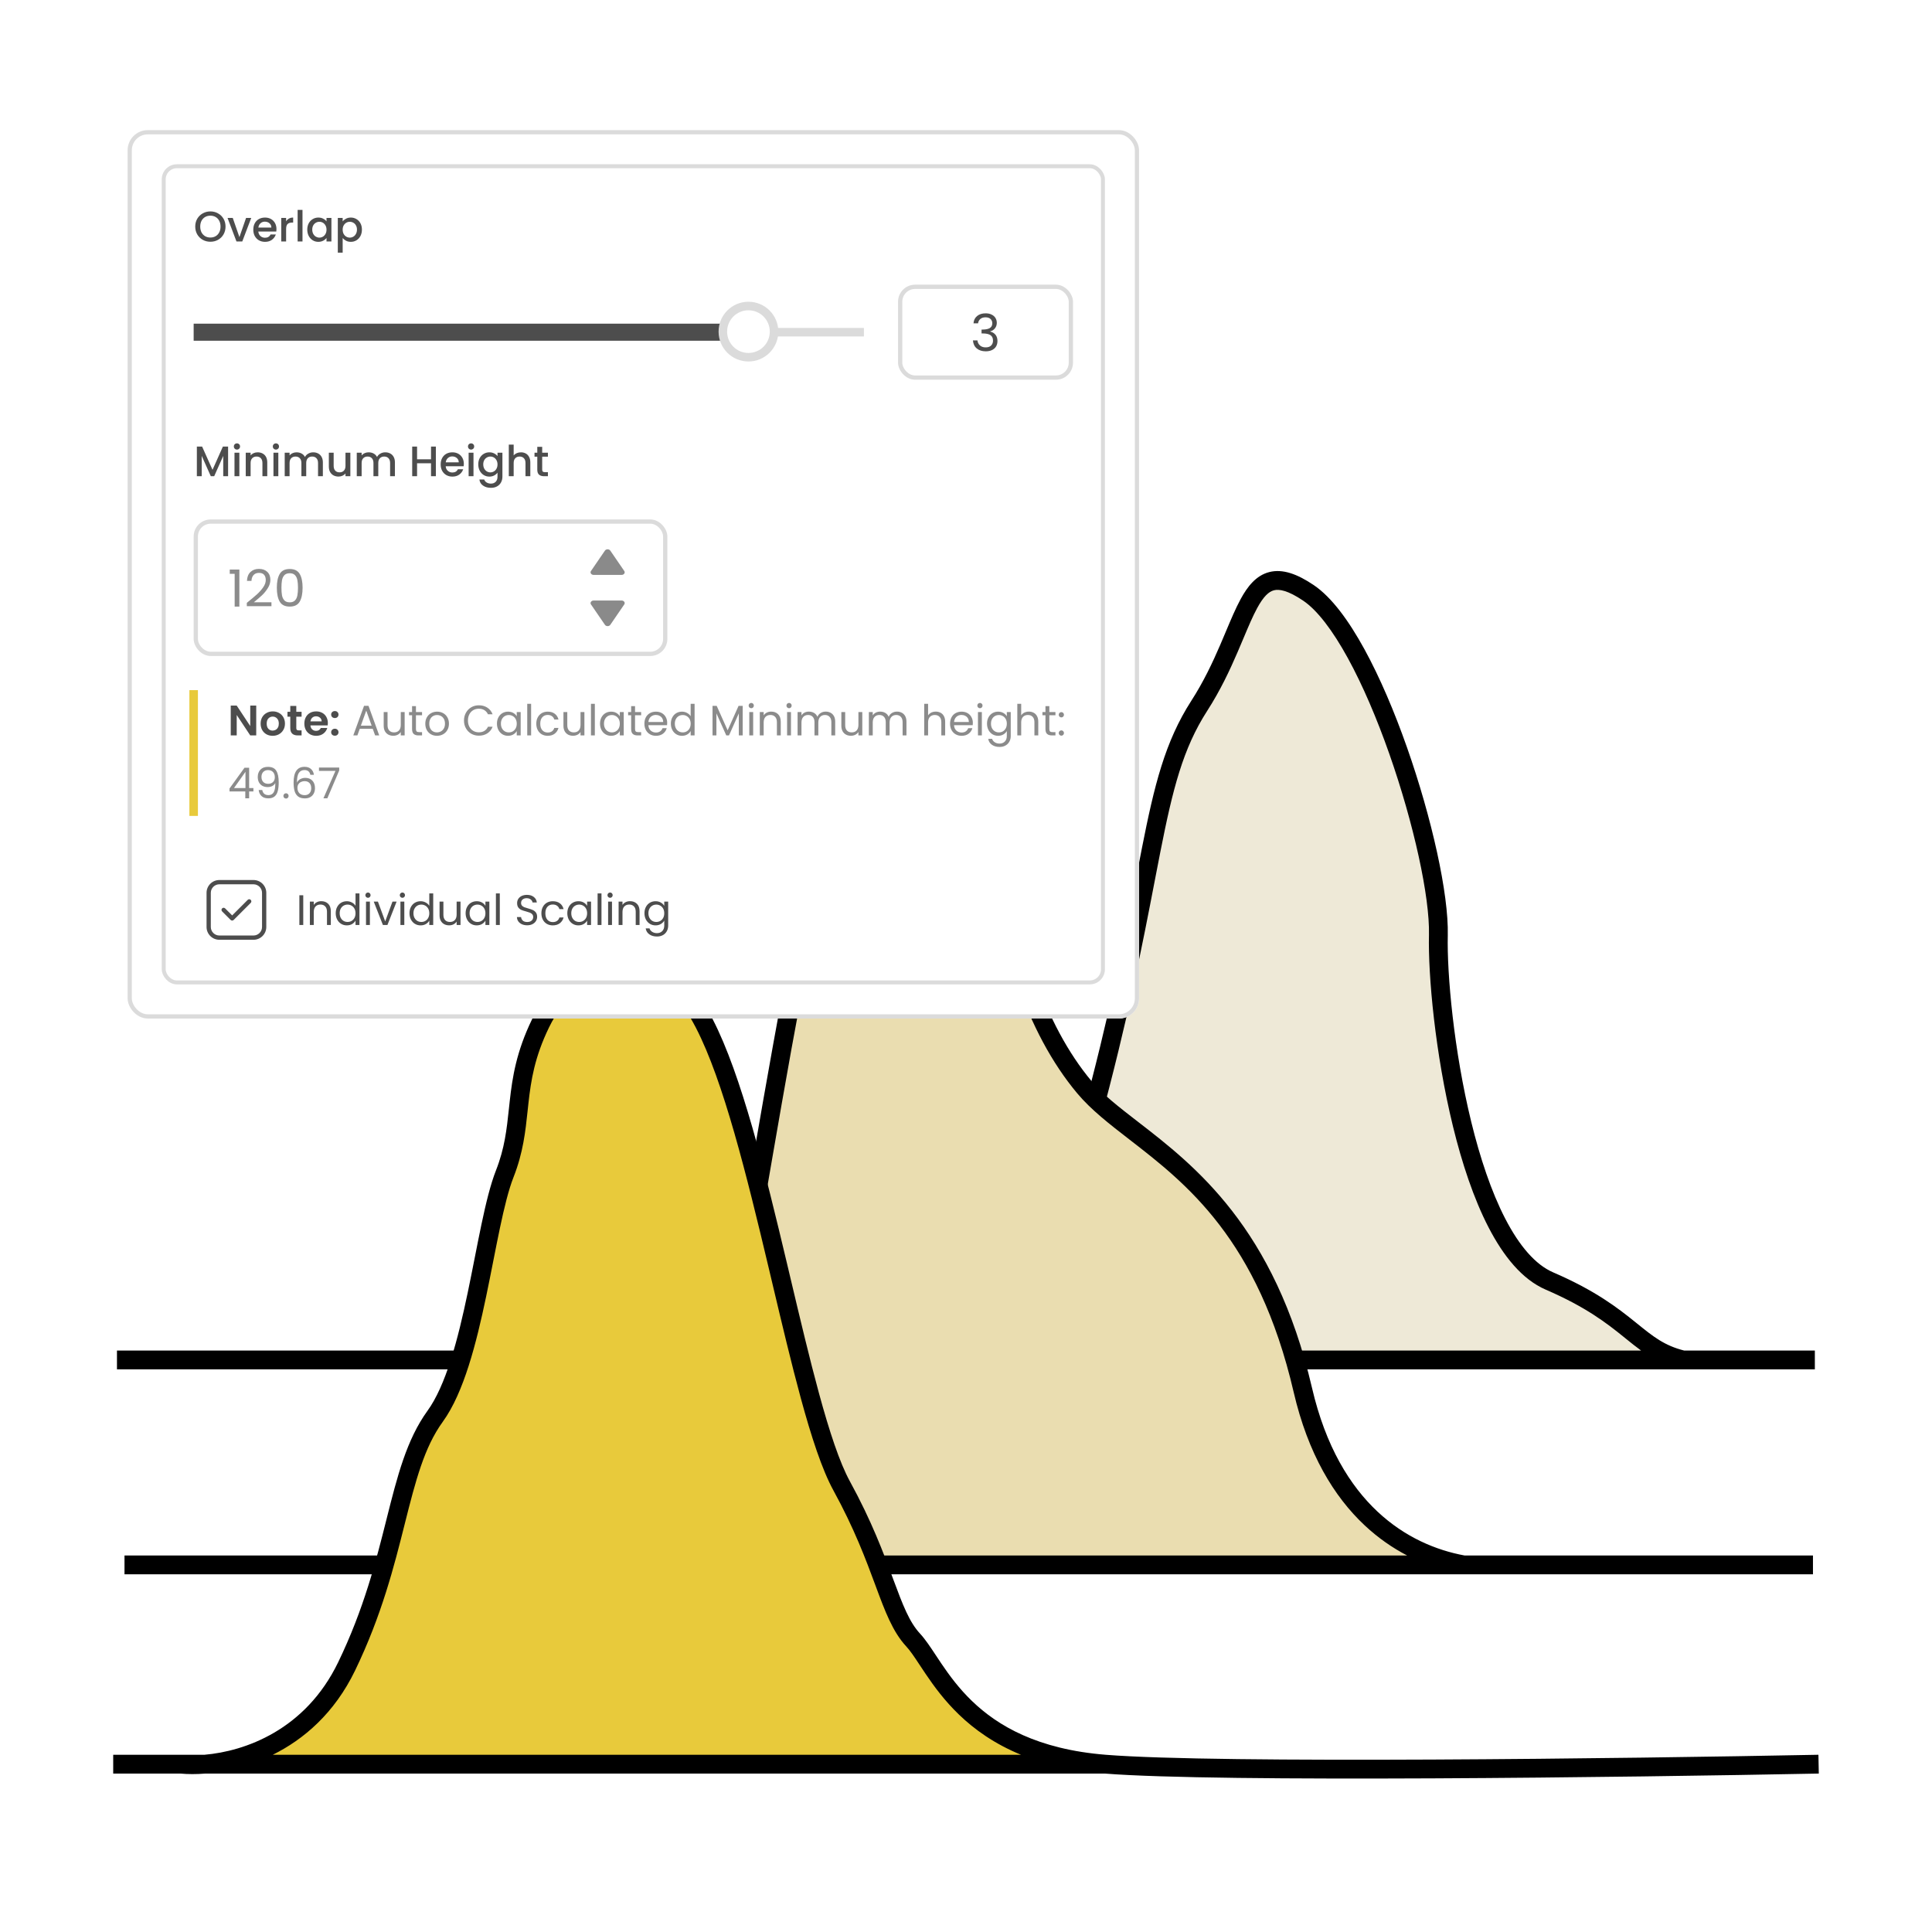 <svg width="768" height="768" viewBox="0 0 768 768" fill="none" xmlns="http://www.w3.org/2000/svg">
<path d="M433.348 446.439C413.728 518.838 367.394 538.908 340.994 540.605H669.051C650.345 536.121 648.848 523.416 615.925 509.216C583.001 495.017 571.029 403.093 571.777 371.705C572.525 340.317 545.588 252.878 520.147 235.689C494.706 218.5 496.951 249.141 476.748 280.529C456.545 311.918 460.286 347.043 433.348 446.439Z" fill="#EEE9D7"/>
<path fill-rule="evenodd" clip-rule="evenodd" d="M491.91 259.343C488.851 266.433 485.109 274.45 479.895 282.551C470.219 297.583 466.203 313.565 461.244 338.704C460.513 342.413 459.762 346.313 458.969 350.426C454.406 374.126 448.472 404.936 436.96 447.416C422.817 499.602 394.899 525.511 369.844 536.869H652.375C650.341 535.403 648.388 533.823 646.355 532.178C646.061 531.94 645.765 531.701 645.468 531.461C638.78 526.062 630.472 519.561 614.441 512.647C605.011 508.58 597.578 499.226 591.707 487.869C585.779 476.401 581.134 462.285 577.589 447.794C570.505 418.831 567.654 387.674 568.037 371.617C568.394 356.621 562.037 327.439 552.253 299.611C547.387 285.771 541.736 272.449 535.771 261.575C529.734 250.568 523.632 242.556 518.051 238.784C511.914 234.638 508.468 234.119 506.406 234.649C504.338 235.18 502.26 237.111 499.769 241.68C497.978 244.964 496.288 248.984 494.299 253.715C493.552 255.491 492.763 257.368 491.91 259.343ZM669.503 536.869C661.611 534.891 657.222 531.346 650.821 526.174C650.607 526 650.39 525.825 650.171 525.648C643.203 520.023 634.3 513.072 617.408 505.786C610.377 502.754 603.966 495.293 598.356 484.44C592.803 473.698 588.329 460.209 584.858 446.02C577.913 417.625 575.152 387.126 575.517 371.795C575.908 355.402 569.17 325.171 559.313 297.135C554.358 283.043 548.552 269.32 542.333 257.984C536.188 246.781 529.382 237.417 522.243 232.594C515.66 228.146 509.845 226.049 504.542 227.411C499.244 228.772 495.85 233.24 493.197 238.106C491.211 241.749 489.301 246.292 487.252 251.166C486.534 252.874 485.8 254.622 485.039 256.386C482.042 263.331 478.488 270.915 473.601 278.509C463.073 294.866 458.858 312.14 453.903 337.26C453.166 340.993 452.412 344.91 451.618 349.034C447.055 372.723 441.173 403.267 429.737 445.464C410.558 516.232 365.672 535.223 340.872 536.869H46.496V544.342H333.697C335.975 544.5 338.461 544.508 341.113 544.342H721.43V536.869H669.503Z" fill="black"/>
<path d="M276.961 589.181C265.588 615.488 209.867 622.065 183.429 622.065H581.847C557.831 617.757 529.015 600.375 517.902 552.562C498.447 468.859 450.558 455.407 431.104 432.239C411.649 409.072 398.928 371.705 399.677 337.327C400.425 302.949 355.529 253.624 334.578 311.917C313.626 370.21 291.178 556.298 276.961 589.181Z" fill="#EADDB0"/>
<path fill-rule="evenodd" clip-rule="evenodd" d="M355.158 289.9C349.405 292.345 343.183 299.036 338.099 313.18C327.763 341.939 316.97 402.619 306.931 460.714C306.324 464.229 305.719 467.732 305.118 471.217C300.77 496.428 296.59 520.661 292.689 540.891C288.283 563.744 284.147 581.989 280.396 590.664C277.131 598.216 270.809 604.079 263.185 608.626C256.3 612.733 248.132 615.9 239.615 618.329H559.355C553.569 615.32 547.857 611.394 542.477 606.354C530.269 594.92 519.958 577.931 514.258 553.407C500.117 492.568 471.469 470.395 449.02 453.02C440.98 446.797 433.736 441.189 428.237 434.641C408.145 410.714 395.17 372.441 395.936 337.246C396.106 329.423 393.664 320.514 389.444 312.375C385.224 304.233 379.401 297.201 373.16 292.961C366.941 288.735 360.748 287.524 355.158 289.9ZM582.184 618.329C570.869 616.245 558.486 611.104 547.595 600.903C536.613 590.616 526.96 575.007 521.547 551.717C506.724 487.947 474.865 463.32 452.301 445.878C444.869 440.133 438.445 435.167 433.97 429.839C415.153 407.431 402.687 370.969 403.417 337.409C403.621 328.043 400.732 317.895 396.089 308.939C391.448 299.985 384.877 291.883 377.369 286.782C369.838 281.665 360.926 279.327 352.229 283.023C343.694 286.65 336.448 295.654 331.056 310.655C320.441 340.189 309.535 401.7 299.557 459.443C298.95 462.96 298.345 466.464 297.744 469.948C293.394 495.172 289.227 519.326 285.342 539.478C280.886 562.587 276.885 579.934 273.527 587.701C271.105 593.302 266.197 598.125 259.349 602.21C252.516 606.285 244.019 609.462 234.887 611.876C216.62 616.706 196.416 618.329 183.429 618.329H49.49V625.802H720.681V618.329H582.184Z" fill="black"/>
<path d="M137.785 662.421C123.985 690.971 98.418 699.865 81.462 701.283H439.335C383.215 696.799 372.739 662.421 363.012 651.958C353.284 641.496 351.788 622.065 334.578 590.676C317.368 559.288 302.402 450.176 279.955 406.83C257.507 363.484 226.828 382.167 214.856 406.83C202.883 431.492 208.87 445.692 200.639 466.617C192.408 487.543 188.666 541.352 172.953 563.024C157.239 584.697 158.736 619.075 137.785 662.421Z" fill="#E8CA3B"/>
<path fill-rule="evenodd" clip-rule="evenodd" d="M244.194 384.994C233.828 387.016 223.936 396.689 218.222 408.46C212.503 420.241 211.071 429.475 210.063 438.537C209.951 439.541 209.844 440.547 209.737 441.559C208.875 449.706 207.978 458.178 204.121 467.983C202.19 472.892 200.466 479.901 198.711 488.23C197.842 492.359 196.977 496.75 196.08 501.304L196.076 501.324C195.179 505.876 194.251 510.586 193.264 515.305C191.292 524.732 189.063 534.292 186.315 542.896C183.581 551.456 180.256 559.323 175.983 565.216C168.632 575.355 165.219 588.591 160.961 605.506L160.875 605.851C156.685 622.497 151.74 642.144 141.154 664.046C132.927 681.066 120.716 691.459 108.434 697.546H405.864C395.322 693.217 387.379 687.531 381.177 681.551C375.482 676.058 371.339 670.397 368.05 665.542C367.136 664.193 366.311 662.944 365.551 661.794C363.459 658.63 361.862 656.214 360.27 654.501C354.84 648.661 351.803 640.47 348.189 630.724L347.966 630.122C344.254 620.111 339.665 607.734 331.296 592.471C326.757 584.191 322.499 571.09 318.329 555.785C314.596 542.083 310.856 526.308 307.018 510.119C306.544 508.118 306.068 506.11 305.59 504.1C296.847 467.292 287.594 429.715 276.631 408.546C271.212 398.082 265.477 391.721 259.986 388.226C254.574 384.782 249.237 384.01 244.194 384.994ZM439.186 705.02C484.528 708.609 647.369 706.51 723 705.019L722.852 697.547C646.919 699.044 484.292 701.127 439.633 697.558C412.412 695.383 396.583 686.019 386.375 676.174C381.22 671.204 377.413 666.029 374.248 661.355C373.527 660.29 372.82 659.219 372.124 658.166C369.904 654.802 367.804 651.621 365.753 649.416C361.504 644.845 358.935 638.183 355.109 627.867L354.963 627.473C351.237 617.424 346.492 604.627 337.859 588.881C333.794 581.467 329.727 569.158 325.549 553.823C321.851 540.249 318.142 524.604 314.298 508.391C313.824 506.393 313.349 504.387 312.871 502.374C304.217 465.942 294.763 427.29 283.278 405.113C277.473 393.904 270.956 386.346 264.007 381.924C256.979 377.451 249.689 376.307 242.76 377.659C229.181 380.308 217.747 392.308 211.489 405.199C205.236 418.081 203.675 428.277 202.626 437.712C202.511 438.745 202.402 439.764 202.295 440.773C201.423 448.949 200.624 456.435 197.156 465.251C194.972 470.805 193.142 478.37 191.389 486.692C190.509 490.868 189.636 495.299 188.743 499.833L188.734 499.881C187.836 504.44 186.916 509.107 185.94 513.776C183.983 523.126 181.816 532.39 179.186 540.625C176.542 548.903 173.507 555.889 169.923 560.833C161.601 572.31 157.901 587.01 153.766 603.44L153.657 603.874C149.459 620.553 144.669 639.584 134.415 660.797C121.405 687.714 97.389 696.161 81.304 697.546H45V705.02H71.755C74.572 705.288 77.921 705.32 81.616 705.02H439.186Z" fill="black"/>
<g filter="url(#filter0_d_3437_10129)">
<rect x="44" y="45" width="402.061" height="353.151" rx="8" fill="white"/>
<rect x="58.355" y="59.355" width="373.35" height="324.441" rx="5.217" fill="white"/>
<path d="M76.903 89.371C75.806 89.371 74.794 89.117 73.866 88.608C72.95 88.088 72.221 87.37 71.678 86.454C71.146 85.526 70.881 84.486 70.881 83.332C70.881 82.178 71.146 81.144 71.678 80.228C72.221 79.311 72.95 78.599 73.866 78.09C74.794 77.57 75.806 77.31 76.903 77.31C78.011 77.31 79.024 77.57 79.94 78.09C80.867 78.599 81.597 79.311 82.128 80.228C82.66 81.144 82.925 82.178 82.925 83.332C82.925 84.486 82.66 85.526 82.128 86.454C81.597 87.37 80.867 88.088 79.94 88.608C79.024 89.117 78.011 89.371 76.903 89.371ZM76.903 87.692C77.683 87.692 78.379 87.517 78.99 87.166C79.6 86.804 80.075 86.295 80.415 85.639C80.765 84.972 80.941 84.203 80.941 83.332C80.941 82.461 80.765 81.698 80.415 81.042C80.075 80.386 79.6 79.883 78.99 79.532C78.379 79.181 77.683 79.006 76.903 79.006C76.123 79.006 75.427 79.181 74.816 79.532C74.206 79.883 73.725 80.386 73.374 81.042C73.035 81.698 72.865 82.461 72.865 83.332C72.865 84.203 73.035 84.972 73.374 85.639C73.725 86.295 74.206 86.804 74.816 87.166C75.427 87.517 76.123 87.692 76.903 87.692ZM88.442 87.522L91.088 79.905H93.141L89.579 89.253H87.272L83.726 79.905H85.796L88.442 87.522ZM103.17 84.35C103.17 84.701 103.148 85.017 103.102 85.3H95.96C96.017 86.046 96.294 86.646 96.791 87.098C97.289 87.551 97.9 87.777 98.624 87.777C99.664 87.777 100.399 87.341 100.829 86.471H102.916C102.633 87.33 102.118 88.037 101.372 88.591C100.637 89.134 99.721 89.406 98.624 89.406C97.73 89.406 96.927 89.207 96.215 88.812C95.513 88.404 94.959 87.839 94.552 87.115C94.156 86.38 93.958 85.532 93.958 84.571C93.958 83.609 94.151 82.767 94.535 82.043C94.931 81.308 95.48 80.742 96.181 80.346C96.893 79.951 97.708 79.753 98.624 79.753C99.506 79.753 100.292 79.945 100.982 80.329C101.672 80.714 102.209 81.257 102.593 81.958C102.978 82.648 103.17 83.445 103.17 84.35ZM101.151 83.739C101.14 83.027 100.886 82.456 100.388 82.026C99.89 81.596 99.274 81.381 98.539 81.381C97.872 81.381 97.3 81.596 96.825 82.026C96.35 82.444 96.068 83.016 95.977 83.739H101.151ZM107.007 81.263C107.29 80.787 107.663 80.42 108.127 80.16C108.602 79.888 109.162 79.753 109.807 79.753V81.754H109.315C108.557 81.754 107.98 81.947 107.584 82.331C107.2 82.716 107.007 83.383 107.007 84.333V89.253H105.073V79.905H107.007V81.263ZM113.518 76.699V89.253H111.584V76.699H113.518ZM115.413 84.537C115.413 83.598 115.605 82.767 115.989 82.043C116.385 81.319 116.917 80.759 117.584 80.363C118.263 79.956 119.009 79.753 119.823 79.753C120.559 79.753 121.198 79.9 121.74 80.194C122.295 80.476 122.736 80.833 123.064 81.263V79.905H125.015V89.253H123.064V87.862C122.736 88.303 122.289 88.67 121.723 88.964C121.158 89.258 120.513 89.406 119.79 89.406C118.987 89.406 118.251 89.202 117.584 88.795C116.917 88.376 116.385 87.799 115.989 87.064C115.605 86.318 115.413 85.475 115.413 84.537ZM123.064 84.571C123.064 83.926 122.928 83.366 122.657 82.891C122.396 82.416 122.051 82.054 121.622 81.805C121.192 81.556 120.728 81.432 120.231 81.432C119.733 81.432 119.269 81.556 118.839 81.805C118.41 82.043 118.059 82.399 117.788 82.874C117.528 83.338 117.397 83.892 117.397 84.537C117.397 85.181 117.528 85.747 117.788 86.233C118.059 86.719 118.41 87.093 118.839 87.353C119.281 87.602 119.744 87.726 120.231 87.726C120.728 87.726 121.192 87.602 121.622 87.353C122.051 87.104 122.396 86.742 122.657 86.267C122.928 85.781 123.064 85.215 123.064 84.571ZM129.489 81.279C129.817 80.85 130.263 80.488 130.829 80.194C131.394 79.9 132.033 79.753 132.746 79.753C133.56 79.753 134.301 79.956 134.968 80.363C135.647 80.759 136.178 81.319 136.563 82.043C136.947 82.767 137.14 83.598 137.14 84.537C137.14 85.475 136.947 86.318 136.563 87.064C136.178 87.799 135.647 88.376 134.968 88.795C134.301 89.202 133.56 89.406 132.746 89.406C132.033 89.406 131.4 89.264 130.846 88.981C130.292 88.687 129.839 88.325 129.489 87.896V93.698H127.555V79.905H129.489V81.279ZM135.172 84.537C135.172 83.892 135.036 83.338 134.765 82.874C134.505 82.399 134.154 82.043 133.713 81.805C133.283 81.556 132.819 81.432 132.322 81.432C131.836 81.432 131.372 81.556 130.931 81.805C130.501 82.054 130.15 82.416 129.879 82.891C129.619 83.366 129.489 83.926 129.489 84.571C129.489 85.215 129.619 85.781 129.879 86.267C130.15 86.742 130.501 87.104 130.931 87.353C131.372 87.602 131.836 87.726 132.322 87.726C132.819 87.726 133.283 87.602 133.713 87.353C134.154 87.093 134.505 86.719 134.765 86.233C135.036 85.747 135.172 85.181 135.172 84.537Z" fill="#4D4D4D"/>
<path fill-rule="evenodd" clip-rule="evenodd" d="M70.253 121.932H284.855V128.717H70.253V121.932Z" fill="#4D4D4D"/>
<path fill-rule="evenodd" clip-rule="evenodd" d="M284.855 123.628H336.682V127.021H284.855V123.628Z" fill="#DBDBDB"/>
<circle cx="290.792" cy="125.093" r="10.179" fill="white" stroke="#DBDBDB" stroke-width="3.393"/>
<rect x="351.101" y="107.28" width="67.858" height="36.089" rx="5.938" fill="white"/>
<path d="M380.252 121.811C380.347 120.562 380.829 119.585 381.697 118.88C382.566 118.174 383.692 117.821 385.076 117.821C385.999 117.821 386.793 117.991 387.458 118.33C388.137 118.656 388.646 119.103 388.985 119.673C389.338 120.244 389.514 120.888 389.514 121.607C389.514 122.449 389.27 123.175 388.782 123.786C388.307 124.396 387.682 124.79 386.909 124.966V125.068C387.791 125.285 388.49 125.713 389.005 126.351C389.521 126.989 389.779 127.823 389.779 128.855C389.779 129.628 389.603 130.327 389.25 130.952C388.897 131.562 388.368 132.044 387.662 132.397C386.956 132.75 386.108 132.926 385.117 132.926C383.679 132.926 382.498 132.553 381.575 131.807C380.652 131.047 380.136 129.974 380.028 128.59H381.819C381.914 129.404 382.247 130.069 382.817 130.585C383.387 131.101 384.147 131.359 385.097 131.359C386.047 131.359 386.766 131.114 387.255 130.626C387.757 130.124 388.008 129.479 388.008 128.692C388.008 127.674 387.669 126.941 386.99 126.493C386.311 126.045 385.287 125.821 383.916 125.821H383.448V124.274H383.936C385.185 124.261 386.128 124.057 386.766 123.664C387.404 123.256 387.723 122.632 387.723 121.791C387.723 121.071 387.485 120.495 387.01 120.06C386.549 119.626 385.884 119.409 385.015 119.409C384.174 119.409 383.495 119.626 382.98 120.06C382.464 120.495 382.159 121.078 382.064 121.811H380.252Z" fill="#4D4D4D"/>
<rect x="351.101" y="107.28" width="67.858" height="36.089" rx="5.938" stroke="#DBDBDB" stroke-width="1.696"/>
<path d="M83.943 170.784V182.575H82.009V174.5L78.413 182.575H77.073L73.459 174.5V182.575H71.525V170.784H73.612L77.751 180.03L81.874 170.784H83.943ZM87.469 171.989C87.119 171.989 86.825 171.87 86.587 171.633C86.35 171.395 86.231 171.101 86.231 170.751C86.231 170.4 86.35 170.106 86.587 169.868C86.825 169.631 87.119 169.512 87.469 169.512C87.808 169.512 88.097 169.631 88.334 169.868C88.572 170.106 88.691 170.4 88.691 170.751C88.691 171.101 88.572 171.395 88.334 171.633C88.097 171.87 87.808 171.989 87.469 171.989ZM88.419 173.227V182.575H86.485V173.227H88.419ZM95.674 173.075C96.41 173.075 97.066 173.227 97.642 173.533C98.231 173.838 98.689 174.29 99.016 174.89C99.344 175.489 99.508 176.213 99.508 177.061V182.575H97.591V177.35C97.591 176.513 97.382 175.874 96.964 175.433C96.545 174.98 95.974 174.754 95.25 174.754C94.526 174.754 93.95 174.98 93.52 175.433C93.102 175.874 92.892 176.513 92.892 177.35V182.575H90.958V173.227H92.892V174.296C93.209 173.912 93.611 173.612 94.097 173.397C94.594 173.182 95.12 173.075 95.674 173.075ZM102.959 171.989C102.609 171.989 102.315 171.87 102.077 171.633C101.84 171.395 101.721 171.101 101.721 170.751C101.721 170.4 101.84 170.106 102.077 169.868C102.315 169.631 102.609 169.512 102.959 169.512C103.299 169.512 103.587 169.631 103.825 169.868C104.062 170.106 104.181 170.4 104.181 170.751C104.181 171.101 104.062 171.395 103.825 171.633C103.587 171.87 103.299 171.989 102.959 171.989ZM103.909 173.227V182.575H101.975V173.227H103.909ZM117.764 173.075C118.499 173.075 119.155 173.227 119.732 173.533C120.32 173.838 120.778 174.29 121.106 174.89C121.445 175.489 121.615 176.213 121.615 177.061V182.575H119.698V177.35C119.698 176.513 119.489 175.874 119.07 175.433C118.652 174.98 118.081 174.754 117.357 174.754C116.633 174.754 116.056 174.98 115.626 175.433C115.208 175.874 114.999 176.513 114.999 177.35V182.575H113.082V177.35C113.082 176.513 112.872 175.874 112.454 175.433C112.035 174.98 111.464 174.754 110.74 174.754C110.017 174.754 109.44 174.98 109.01 175.433C108.592 175.874 108.382 176.513 108.382 177.35V182.575H106.448V173.227H108.382V174.296C108.699 173.912 109.101 173.612 109.587 173.397C110.073 173.182 110.593 173.075 111.148 173.075C111.894 173.075 112.561 173.233 113.149 173.55C113.738 173.866 114.19 174.324 114.507 174.924C114.789 174.358 115.23 173.912 115.83 173.584C116.429 173.244 117.074 173.075 117.764 173.075ZM132.541 173.227V182.575H130.607V181.472C130.302 181.857 129.9 182.162 129.403 182.388C128.916 182.603 128.396 182.711 127.842 182.711C127.107 182.711 126.445 182.558 125.857 182.253C125.28 181.947 124.822 181.495 124.483 180.895C124.155 180.296 123.991 179.572 123.991 178.724V173.227H125.908V178.435C125.908 179.272 126.117 179.917 126.536 180.369C126.954 180.811 127.525 181.031 128.249 181.031C128.973 181.031 129.544 180.811 129.962 180.369C130.392 179.917 130.607 179.272 130.607 178.435V173.227H132.541ZM146.408 173.075C147.143 173.075 147.799 173.227 148.376 173.533C148.964 173.838 149.422 174.29 149.75 174.89C150.089 175.489 150.259 176.213 150.259 177.061V182.575H148.342V177.35C148.342 176.513 148.133 175.874 147.714 175.433C147.296 174.98 146.725 174.754 146.001 174.754C145.277 174.754 144.7 174.98 144.271 175.433C143.852 175.874 143.643 176.513 143.643 177.35V182.575H141.726V177.35C141.726 176.513 141.517 175.874 141.098 175.433C140.68 174.98 140.109 174.754 139.385 174.754C138.661 174.754 138.084 174.98 137.654 175.433C137.236 175.874 137.027 176.513 137.027 177.35V182.575H135.093V173.227H137.027V174.296C137.343 173.912 137.745 173.612 138.231 173.397C138.718 173.182 139.238 173.075 139.792 173.075C140.538 173.075 141.206 173.233 141.794 173.55C142.382 173.866 142.834 174.324 143.151 174.924C143.434 174.358 143.875 173.912 144.474 173.584C145.074 173.244 145.718 173.075 146.408 173.075ZM166.542 170.784V182.575H164.608V177.418H159.061V182.575H157.127V170.784H159.061V175.84H164.608V170.784H166.542ZM177.655 177.672C177.655 178.023 177.633 178.339 177.587 178.622H170.445C170.502 179.369 170.779 179.968 171.277 180.42C171.774 180.873 172.385 181.099 173.109 181.099C174.149 181.099 174.884 180.664 175.314 179.793H177.401C177.118 180.652 176.603 181.359 175.857 181.913C175.122 182.456 174.206 182.728 173.109 182.728C172.215 182.728 171.412 182.53 170.7 182.134C169.999 181.727 169.444 181.161 169.037 180.437C168.641 179.702 168.444 178.854 168.444 177.893C168.444 176.931 168.636 176.089 169.02 175.365C169.416 174.63 169.965 174.064 170.666 173.668C171.378 173.273 172.193 173.075 173.109 173.075C173.991 173.075 174.777 173.267 175.467 173.651C176.157 174.036 176.694 174.579 177.078 175.28C177.463 175.97 177.655 176.767 177.655 177.672ZM175.637 177.061C175.625 176.349 175.371 175.778 174.873 175.348C174.375 174.918 173.759 174.703 173.024 174.703C172.357 174.703 171.786 174.918 171.311 175.348C170.836 175.766 170.553 176.338 170.462 177.061H175.637ZM180.542 171.989C180.192 171.989 179.898 171.87 179.66 171.633C179.423 171.395 179.304 171.101 179.304 170.751C179.304 170.4 179.423 170.106 179.66 169.868C179.898 169.631 180.192 169.512 180.542 169.512C180.882 169.512 181.17 169.631 181.408 169.868C181.645 170.106 181.764 170.4 181.764 170.751C181.764 171.101 181.645 171.395 181.408 171.633C181.17 171.87 180.882 171.989 180.542 171.989ZM181.492 173.227V182.575H179.559V173.227H181.492ZM187.798 173.075C188.522 173.075 189.161 173.222 189.715 173.516C190.28 173.799 190.721 174.155 191.038 174.585V173.227H192.989V182.728C192.989 183.587 192.808 184.35 192.446 185.018C192.084 185.696 191.558 186.228 190.868 186.612C190.19 186.997 189.375 187.189 188.425 187.189C187.159 187.189 186.107 186.89 185.27 186.29C184.433 185.702 183.958 184.899 183.845 183.881H185.762C185.909 184.367 186.22 184.758 186.695 185.052C187.181 185.357 187.758 185.51 188.425 185.51C189.206 185.51 189.833 185.272 190.308 184.797C190.795 184.322 191.038 183.632 191.038 182.728V181.167C190.71 181.608 190.263 181.981 189.698 182.286C189.144 182.581 188.51 182.728 187.798 182.728C186.983 182.728 186.237 182.524 185.558 182.117C184.891 181.698 184.36 181.122 183.964 180.386C183.579 179.64 183.387 178.797 183.387 177.859C183.387 176.92 183.579 176.089 183.964 175.365C184.36 174.641 184.891 174.081 185.558 173.685C186.237 173.278 186.983 173.075 187.798 173.075ZM191.038 177.893C191.038 177.248 190.902 176.688 190.631 176.213C190.371 175.738 190.026 175.376 189.596 175.127C189.166 174.879 188.703 174.754 188.205 174.754C187.707 174.754 187.244 174.879 186.814 175.127C186.384 175.365 186.033 175.721 185.762 176.196C185.502 176.66 185.372 177.214 185.372 177.859C185.372 178.503 185.502 179.069 185.762 179.555C186.033 180.041 186.384 180.415 186.814 180.675C187.255 180.924 187.719 181.048 188.205 181.048C188.703 181.048 189.166 180.924 189.596 180.675C190.026 180.426 190.371 180.064 190.631 179.589C190.902 179.103 191.038 178.537 191.038 177.893ZM200.364 173.075C201.076 173.075 201.71 173.227 202.264 173.533C202.829 173.838 203.271 174.29 203.587 174.89C203.915 175.489 204.079 176.213 204.079 177.061V182.575H202.162V177.35C202.162 176.513 201.953 175.874 201.535 175.433C201.116 174.98 200.545 174.754 199.821 174.754C199.097 174.754 198.52 174.98 198.091 175.433C197.672 175.874 197.463 176.513 197.463 177.35V182.575H195.529V170.021H197.463V174.313C197.791 173.917 198.204 173.612 198.701 173.397C199.21 173.182 199.765 173.075 200.364 173.075ZM208.802 174.805V179.979C208.802 180.33 208.882 180.584 209.04 180.743C209.21 180.89 209.492 180.963 209.888 180.963H211.076V182.575H209.549C208.678 182.575 208.011 182.371 207.547 181.964C207.083 181.557 206.851 180.895 206.851 179.979V174.805H205.749V173.227H206.851V170.903H208.802V173.227H211.076V174.805H208.802Z" fill="#4D4D4D"/>
<path d="M84.598 221.368V219.678H88.425V234.397H86.553V221.368H84.598ZM91.384 232.911C93.107 231.527 94.458 230.393 95.435 229.511C96.412 228.615 97.233 227.686 97.898 226.722C98.577 225.745 98.916 224.788 98.916 223.852C98.916 222.97 98.699 222.277 98.264 221.775C97.844 221.26 97.158 221.002 96.208 221.002C95.286 221.002 94.566 221.293 94.05 221.877C93.548 222.447 93.277 223.214 93.236 224.177H91.445C91.499 222.657 91.96 221.483 92.829 220.656C93.698 219.828 94.817 219.414 96.188 219.414C97.586 219.414 98.692 219.801 99.506 220.574C100.334 221.348 100.748 222.413 100.748 223.77C100.748 224.897 100.409 225.996 99.73 227.068C99.065 228.127 98.305 229.063 97.45 229.878C96.595 230.678 95.503 231.615 94.173 232.687H101.176V234.234H91.384V232.911ZM103.317 226.885C103.317 224.551 103.697 222.732 104.457 221.429C105.217 220.113 106.547 219.455 108.447 219.455C110.334 219.455 111.657 220.113 112.417 221.429C113.177 222.732 113.557 224.551 113.557 226.885C113.557 229.26 113.177 231.106 112.417 232.422C111.657 233.739 110.334 234.397 108.447 234.397C106.547 234.397 105.217 233.739 104.457 232.422C103.697 231.106 103.317 229.26 103.317 226.885ZM111.725 226.885C111.725 225.704 111.643 224.707 111.481 223.892C111.331 223.065 111.012 222.4 110.524 221.897C110.049 221.395 109.357 221.144 108.447 221.144C107.524 221.144 106.819 221.395 106.33 221.897C105.855 222.4 105.536 223.065 105.373 223.892C105.224 224.707 105.149 225.704 105.149 226.885C105.149 228.106 105.224 229.131 105.373 229.959C105.536 230.787 105.855 231.452 106.33 231.954C106.819 232.456 107.524 232.707 108.447 232.707C109.357 232.707 110.049 232.456 110.524 231.954C111.012 231.452 111.331 230.787 111.481 229.959C111.643 229.131 111.725 228.106 111.725 226.885Z" fill="#8B8B8B"/>
<path d="M233.742 212.148C234.216 211.456 235.403 211.456 235.876 212.148L241.429 220.256C241.902 220.946 241.309 221.808 240.362 221.808H229.257C228.309 221.808 227.717 220.946 228.19 220.256L233.742 212.148Z" fill="#8A8A8A"/>
<path d="M235.877 241.646C235.403 242.338 234.216 242.338 233.742 241.646L228.19 233.538C227.717 232.848 228.31 231.986 229.257 231.986L240.362 231.986C241.309 231.986 241.902 232.848 241.429 233.538L235.877 241.646Z" fill="#8A8A8A"/>
<rect x="71.101" y="200.602" width="186.61" height="52.59" rx="5.938" stroke="#DBDBDB" stroke-width="1.696"/>
<path d="M70.253 267.612V317.612" stroke="#E8CA3B" stroke-width="3.393"/>
<path d="M95.123 285.612H92.748L87.37 277.486V285.612H84.995V273.754H87.37L92.748 281.897V273.754H95.123V285.612ZM101.643 285.765C100.739 285.765 99.924 285.567 99.201 285.171C98.477 284.764 97.906 284.193 97.487 283.457C97.08 282.722 96.876 281.874 96.876 280.913C96.876 279.951 97.086 279.103 97.504 278.368C97.934 277.633 98.516 277.067 99.251 276.672C99.987 276.264 100.807 276.061 101.711 276.061C102.616 276.061 103.436 276.264 104.171 276.672C104.906 277.067 105.483 277.633 105.902 278.368C106.331 279.103 106.546 279.951 106.546 280.913C106.546 281.874 106.326 282.722 105.885 283.457C105.455 284.193 104.867 284.764 104.12 285.171C103.385 285.567 102.56 285.765 101.643 285.765ZM101.643 283.695C102.073 283.695 102.475 283.593 102.848 283.39C103.232 283.175 103.538 282.858 103.764 282.44C103.99 282.021 104.103 281.512 104.103 280.913C104.103 280.019 103.866 279.335 103.391 278.86C102.927 278.374 102.356 278.131 101.677 278.131C100.999 278.131 100.428 278.374 99.964 278.86C99.512 279.335 99.285 280.019 99.285 280.913C99.285 281.806 99.506 282.496 99.947 282.982C100.399 283.457 100.965 283.695 101.643 283.695ZM111.054 278.164V282.711C111.054 283.028 111.127 283.259 111.274 283.407C111.433 283.542 111.693 283.61 112.055 283.61H113.157V285.612H111.664C109.663 285.612 108.662 284.639 108.662 282.694V278.164H107.542V276.214H108.662V273.889H111.054V276.214H113.157V278.164H111.054ZM123.602 280.709C123.602 281.048 123.58 281.354 123.534 281.625H116.664C116.72 282.304 116.958 282.835 117.376 283.22C117.795 283.604 118.309 283.797 118.92 283.797C119.802 283.797 120.43 283.418 120.803 282.66H123.365C123.093 283.565 122.573 284.311 121.804 284.899C121.035 285.476 120.091 285.765 118.971 285.765C118.066 285.765 117.252 285.567 116.528 285.171C115.816 284.764 115.256 284.193 114.849 283.457C114.453 282.722 114.255 281.874 114.255 280.913C114.255 279.94 114.453 279.086 114.849 278.351C115.244 277.616 115.799 277.05 116.511 276.655C117.224 276.259 118.044 276.061 118.971 276.061C119.864 276.061 120.662 276.253 121.363 276.638C122.075 277.022 122.624 277.571 123.009 278.283C123.404 278.984 123.602 279.793 123.602 280.709ZM121.142 280.031C121.131 279.42 120.911 278.934 120.481 278.572C120.051 278.198 119.525 278.012 118.903 278.012C118.315 278.012 117.817 278.193 117.41 278.555C117.014 278.905 116.771 279.397 116.681 280.031H121.142ZM126.388 285.731C125.958 285.731 125.602 285.601 125.319 285.34C125.047 285.069 124.912 284.735 124.912 284.34C124.912 283.944 125.047 283.616 125.319 283.356C125.602 283.084 125.958 282.948 126.388 282.948C126.806 282.948 127.151 283.084 127.422 283.356C127.694 283.616 127.83 283.944 127.83 284.34C127.83 284.735 127.694 285.069 127.422 285.34C127.151 285.601 126.806 285.731 126.388 285.731ZM126.388 278.707C125.958 278.707 125.602 278.577 125.319 278.317C125.047 278.046 124.912 277.712 124.912 277.316C124.912 276.92 125.047 276.592 125.319 276.332C125.602 276.061 125.958 275.925 126.388 275.925C126.806 275.925 127.151 276.061 127.422 276.332C127.694 276.592 127.83 276.92 127.83 277.316C127.83 277.712 127.694 278.046 127.422 278.317C127.151 278.577 126.806 278.707 126.388 278.707Z" fill="#4D4D4D"/>
<path d="M141.44 282.982H136.283L135.333 285.612H133.704L137.979 273.855H139.761L144.019 285.612H142.39L141.44 282.982ZM140.999 281.727L138.862 275.755L136.724 281.727H140.999ZM154.127 276.315V285.612H152.583V284.238C152.289 284.713 151.876 285.086 151.345 285.357C150.824 285.618 150.248 285.748 149.614 285.748C148.89 285.748 148.24 285.601 147.663 285.307C147.087 285.001 146.629 284.549 146.289 283.949C145.961 283.35 145.797 282.62 145.797 281.761V276.315H147.324V281.557C147.324 282.473 147.556 283.18 148.02 283.678C148.483 284.164 149.117 284.407 149.92 284.407C150.745 284.407 151.396 284.153 151.871 283.644C152.346 283.135 152.583 282.394 152.583 281.422V276.315H154.127ZM158.617 277.588V283.067C158.617 283.52 158.713 283.842 158.905 284.034C159.097 284.215 159.431 284.306 159.906 284.306H161.042V285.612H159.651C158.792 285.612 158.147 285.414 157.717 285.018C157.288 284.622 157.073 283.972 157.073 283.067V277.588H155.868V276.315H157.073V273.974H158.617V276.315H161.042V277.588H158.617ZM166.967 285.765C166.097 285.765 165.305 285.567 164.592 285.171C163.891 284.775 163.337 284.215 162.93 283.491C162.534 282.756 162.336 281.908 162.336 280.947C162.336 279.997 162.54 279.16 162.947 278.436C163.365 277.701 163.931 277.141 164.643 276.756C165.356 276.361 166.153 276.163 167.035 276.163C167.917 276.163 168.715 276.361 169.427 276.756C170.14 277.141 170.7 277.695 171.107 278.419C171.525 279.143 171.734 279.985 171.734 280.947C171.734 281.908 171.52 282.756 171.09 283.491C170.671 284.215 170.1 284.775 169.376 285.171C168.653 285.567 167.85 285.765 166.967 285.765ZM166.967 284.407C167.522 284.407 168.042 284.277 168.528 284.017C169.015 283.757 169.405 283.367 169.699 282.847C170.004 282.326 170.157 281.693 170.157 280.947C170.157 280.2 170.01 279.567 169.716 279.047C169.422 278.526 169.037 278.142 168.562 277.893C168.087 277.633 167.573 277.503 167.018 277.503C166.453 277.503 165.933 277.633 165.458 277.893C164.994 278.142 164.621 278.526 164.338 279.047C164.055 279.567 163.914 280.2 163.914 280.947C163.914 281.704 164.05 282.343 164.321 282.864C164.604 283.384 164.977 283.774 165.441 284.034C165.904 284.283 166.413 284.407 166.967 284.407ZM177.71 279.691C177.71 278.538 177.97 277.503 178.491 276.587C179.011 275.659 179.718 274.936 180.611 274.415C181.516 273.895 182.517 273.635 183.614 273.635C184.903 273.635 186.029 273.946 186.99 274.568C187.951 275.19 188.652 276.072 189.094 277.214H187.244C186.916 276.502 186.441 275.953 185.819 275.569C185.209 275.184 184.473 274.992 183.614 274.992C182.788 274.992 182.048 275.184 181.392 275.569C180.736 275.953 180.221 276.502 179.848 277.214C179.475 277.916 179.288 278.741 179.288 279.691C179.288 280.63 179.475 281.456 179.848 282.168C180.221 282.869 180.736 283.412 181.392 283.797C182.048 284.181 182.788 284.373 183.614 284.373C184.473 284.373 185.209 284.187 185.819 283.814C186.441 283.429 186.916 282.881 187.244 282.168H189.094C188.652 283.299 187.951 284.176 186.99 284.798C186.029 285.408 184.903 285.714 183.614 285.714C182.517 285.714 181.516 285.459 180.611 284.95C179.718 284.43 179.011 283.712 178.491 282.796C177.97 281.88 177.71 280.845 177.71 279.691ZM190.815 280.93C190.815 279.98 191.007 279.148 191.392 278.436C191.776 277.712 192.302 277.152 192.969 276.756C193.648 276.361 194.4 276.163 195.226 276.163C196.04 276.163 196.747 276.338 197.346 276.689C197.946 277.039 198.392 277.48 198.686 278.012V276.315H200.247V285.612H198.686V283.882C198.381 284.424 197.923 284.877 197.312 285.239C196.713 285.589 196.012 285.765 195.209 285.765C194.383 285.765 193.637 285.561 192.969 285.154C192.302 284.747 191.776 284.176 191.392 283.44C191.007 282.705 190.815 281.868 190.815 280.93ZM198.686 280.947C198.686 280.245 198.545 279.635 198.262 279.114C197.979 278.594 197.595 278.198 197.109 277.927C196.634 277.644 196.108 277.503 195.531 277.503C194.954 277.503 194.428 277.639 193.953 277.91C193.478 278.181 193.099 278.577 192.817 279.098C192.534 279.618 192.392 280.228 192.392 280.93C192.392 281.642 192.534 282.264 192.817 282.796C193.099 283.316 193.478 283.718 193.953 284C194.428 284.272 194.954 284.407 195.531 284.407C196.108 284.407 196.634 284.272 197.109 284C197.595 283.718 197.979 283.316 198.262 282.796C198.545 282.264 198.686 281.648 198.686 280.947ZM204.4 273.058V285.612H202.856V273.058H204.4ZM206.454 280.947C206.454 279.985 206.646 279.148 207.031 278.436C207.415 277.712 207.947 277.152 208.625 276.756C209.315 276.361 210.101 276.163 210.984 276.163C212.126 276.163 213.065 276.44 213.8 276.994C214.546 277.548 215.038 278.317 215.276 279.301H213.613C213.455 278.736 213.144 278.289 212.68 277.961C212.228 277.633 211.662 277.469 210.984 277.469C210.101 277.469 209.389 277.774 208.846 278.385C208.303 278.984 208.032 279.838 208.032 280.947C208.032 282.066 208.303 282.932 208.846 283.542C209.389 284.153 210.101 284.458 210.984 284.458C211.662 284.458 212.228 284.3 212.68 283.983C213.132 283.667 213.443 283.214 213.613 282.626H215.276C215.027 283.576 214.529 284.34 213.783 284.916C213.036 285.482 212.103 285.765 210.984 285.765C210.101 285.765 209.315 285.567 208.625 285.171C207.947 284.775 207.415 284.215 207.031 283.491C206.646 282.768 206.454 281.919 206.454 280.947ZM225.58 276.315V285.612H224.036V284.238C223.742 284.713 223.33 285.086 222.798 285.357C222.278 285.618 221.701 285.748 221.068 285.748C220.344 285.748 219.693 285.601 219.117 285.307C218.54 285.001 218.082 284.549 217.743 283.949C217.415 283.35 217.251 282.62 217.251 281.761V276.315H218.777V281.557C218.777 282.473 219.009 283.18 219.473 283.678C219.937 284.164 220.57 284.407 221.373 284.407C222.199 284.407 222.849 284.153 223.324 283.644C223.799 283.135 224.036 282.394 224.036 281.422V276.315H225.58ZM229.731 273.058V285.612H228.187V273.058H229.731ZM231.785 280.93C231.785 279.98 231.977 279.148 232.362 278.436C232.746 277.712 233.272 277.152 233.939 276.756C234.618 276.361 235.37 276.163 236.196 276.163C237.01 276.163 237.717 276.338 238.316 276.689C238.916 277.039 239.362 277.48 239.656 278.012V276.315H241.217V285.612H239.656V283.882C239.351 284.424 238.893 284.877 238.282 285.239C237.683 285.589 236.982 285.765 236.179 285.765C235.353 285.765 234.607 285.561 233.939 285.154C233.272 284.747 232.746 284.176 232.362 283.44C231.977 282.705 231.785 281.868 231.785 280.93ZM239.656 280.947C239.656 280.245 239.515 279.635 239.232 279.114C238.95 278.594 238.565 278.198 238.079 277.927C237.604 277.644 237.078 277.503 236.501 277.503C235.924 277.503 235.398 277.639 234.923 277.91C234.448 278.181 234.069 278.577 233.787 279.098C233.504 279.618 233.363 280.228 233.363 280.93C233.363 281.642 233.504 282.264 233.787 282.796C234.069 283.316 234.448 283.718 234.923 284C235.398 284.272 235.924 284.407 236.501 284.407C237.078 284.407 237.604 284.272 238.079 284C238.565 283.718 238.95 283.316 239.232 282.796C239.515 282.264 239.656 281.648 239.656 280.947ZM245.709 277.588V283.067C245.709 283.52 245.805 283.842 245.997 284.034C246.19 284.215 246.523 284.306 246.998 284.306H248.135V285.612H246.744C245.884 285.612 245.24 285.414 244.81 285.018C244.38 284.622 244.165 283.972 244.165 283.067V277.588H242.961V276.315H244.165V273.974H245.709V276.315H248.135V277.588H245.709ZM258.488 280.607C258.488 280.901 258.471 281.212 258.437 281.54H251.006C251.063 282.456 251.374 283.175 251.939 283.695C252.516 284.204 253.212 284.458 254.026 284.458C254.693 284.458 255.248 284.306 255.689 284C256.141 283.684 256.458 283.265 256.639 282.745H258.301C258.052 283.638 257.555 284.368 256.808 284.933C256.062 285.488 255.134 285.765 254.026 285.765C253.144 285.765 252.352 285.567 251.651 285.171C250.961 284.775 250.418 284.215 250.022 283.491C249.627 282.756 249.429 281.908 249.429 280.947C249.429 279.985 249.621 279.143 250.005 278.419C250.39 277.695 250.927 277.141 251.617 276.756C252.318 276.361 253.121 276.163 254.026 276.163C254.908 276.163 255.689 276.355 256.367 276.739C257.046 277.124 257.566 277.656 257.928 278.334C258.301 279.001 258.488 279.759 258.488 280.607ZM256.893 280.285C256.893 279.697 256.763 279.194 256.503 278.775C256.243 278.345 255.887 278.023 255.434 277.808C254.993 277.582 254.501 277.469 253.958 277.469C253.178 277.469 252.511 277.718 251.956 278.215C251.414 278.713 251.103 279.403 251.023 280.285H256.893ZM259.949 280.93C259.949 279.98 260.141 279.148 260.526 278.436C260.91 277.712 261.436 277.152 262.103 276.756C262.782 276.361 263.54 276.163 264.376 276.163C265.1 276.163 265.773 276.332 266.395 276.672C267.017 277 267.492 277.435 267.82 277.978V273.058H269.381V285.612H267.82V283.865C267.515 284.419 267.063 284.877 266.463 285.239C265.864 285.589 265.163 285.765 264.36 285.765C263.534 285.765 262.782 285.561 262.103 285.154C261.436 284.747 260.91 284.176 260.526 283.44C260.141 282.705 259.949 281.868 259.949 280.93ZM267.82 280.947C267.82 280.245 267.679 279.635 267.396 279.114C267.113 278.594 266.729 278.198 266.243 277.927C265.768 277.644 265.242 277.503 264.665 277.503C264.088 277.503 263.562 277.639 263.087 277.91C262.612 278.181 262.233 278.577 261.951 279.098C261.668 279.618 261.526 280.228 261.526 280.93C261.526 281.642 261.668 282.264 261.951 282.796C262.233 283.316 262.612 283.718 263.087 284C263.562 284.272 264.088 284.407 264.665 284.407C265.242 284.407 265.768 284.272 266.243 284C266.729 283.718 267.113 283.316 267.396 282.796C267.679 282.264 267.82 281.648 267.82 280.947ZM288.507 273.872V285.612H286.963V276.858L283.061 285.612H281.975L278.056 276.841V285.612H276.513V273.872H278.175L282.518 283.576L286.861 273.872H288.507ZM291.922 274.805C291.628 274.805 291.379 274.704 291.176 274.5C290.972 274.297 290.87 274.048 290.87 273.754C290.87 273.46 290.972 273.211 291.176 273.007C291.379 272.804 291.628 272.702 291.922 272.702C292.205 272.702 292.442 272.804 292.635 273.007C292.838 273.211 292.94 273.46 292.94 273.754C292.94 274.048 292.838 274.297 292.635 274.5C292.442 274.704 292.205 274.805 291.922 274.805ZM292.669 276.315V285.612H291.125V276.315H292.669ZM299.829 276.146C300.96 276.146 301.876 276.491 302.577 277.181C303.279 277.859 303.629 278.843 303.629 280.132V285.612H302.102V280.353C302.102 279.425 301.871 278.719 301.407 278.232C300.943 277.735 300.31 277.486 299.507 277.486C298.693 277.486 298.042 277.74 297.556 278.249C297.081 278.758 296.843 279.499 296.843 280.472V285.612H295.3V276.315H296.843V277.639C297.149 277.164 297.562 276.796 298.082 276.536C298.613 276.276 299.196 276.146 299.829 276.146ZM306.948 274.805C306.654 274.805 306.405 274.704 306.202 274.5C305.998 274.297 305.897 274.048 305.897 273.754C305.897 273.46 305.998 273.211 306.202 273.007C306.405 272.804 306.654 272.702 306.948 272.702C307.231 272.702 307.469 272.804 307.661 273.007C307.864 273.211 307.966 273.46 307.966 273.754C307.966 274.048 307.864 274.297 307.661 274.5C307.469 274.704 307.231 274.805 306.948 274.805ZM307.695 276.315V285.612H306.151V276.315H307.695ZM321.506 276.146C322.229 276.146 322.874 276.298 323.439 276.604C324.005 276.898 324.452 277.345 324.78 277.944C325.108 278.543 325.272 279.273 325.272 280.132V285.612H323.745V280.353C323.745 279.425 323.513 278.719 323.049 278.232C322.597 277.735 321.981 277.486 321.2 277.486C320.397 277.486 319.758 277.746 319.283 278.266C318.808 278.775 318.571 279.516 318.571 280.489V285.612H317.044V280.353C317.044 279.425 316.812 278.719 316.348 278.232C315.896 277.735 315.28 277.486 314.499 277.486C313.696 277.486 313.057 277.746 312.582 278.266C312.107 278.775 311.87 279.516 311.87 280.489V285.612H310.326V276.315H311.87V277.656C312.175 277.169 312.582 276.796 313.091 276.536C313.611 276.276 314.182 276.146 314.804 276.146C315.585 276.146 316.275 276.321 316.874 276.672C317.474 277.022 317.92 277.537 318.214 278.215C318.475 277.559 318.904 277.05 319.504 276.689C320.103 276.327 320.77 276.146 321.506 276.146ZM336.049 276.315V285.612H334.505V284.238C334.211 284.713 333.798 285.086 333.267 285.357C332.746 285.618 332.17 285.748 331.536 285.748C330.812 285.748 330.162 285.601 329.585 285.307C329.008 285.001 328.55 284.549 328.211 283.949C327.883 283.35 327.719 282.62 327.719 281.761V276.315H329.246V281.557C329.246 282.473 329.478 283.18 329.942 283.678C330.405 284.164 331.039 284.407 331.842 284.407C332.667 284.407 333.317 284.153 333.792 283.644C334.268 283.135 334.505 282.394 334.505 281.422V276.315H336.049ZM349.835 276.146C350.559 276.146 351.203 276.298 351.769 276.604C352.334 276.898 352.781 277.345 353.109 277.944C353.437 278.543 353.601 279.273 353.601 280.132V285.612H352.074V280.353C352.074 279.425 351.842 278.719 351.379 278.232C350.926 277.735 350.31 277.486 349.53 277.486C348.727 277.486 348.088 277.746 347.613 278.266C347.138 278.775 346.9 279.516 346.9 280.489V285.612H345.373V280.353C345.373 279.425 345.141 278.719 344.678 278.232C344.225 277.735 343.609 277.486 342.829 277.486C342.026 277.486 341.387 277.746 340.912 278.266C340.437 278.775 340.199 279.516 340.199 280.489V285.612H338.655V276.315H340.199V277.656C340.505 277.169 340.912 276.796 341.421 276.536C341.941 276.276 342.512 276.146 343.134 276.146C343.914 276.146 344.604 276.321 345.204 276.672C345.803 277.022 346.25 277.537 346.544 278.215C346.804 277.559 347.234 277.05 347.833 276.689C348.433 276.327 349.1 276.146 349.835 276.146ZM365.271 276.146C365.972 276.146 366.605 276.298 367.171 276.604C367.736 276.898 368.177 277.345 368.494 277.944C368.822 278.543 368.986 279.273 368.986 280.132V285.612H367.459V280.353C367.459 279.425 367.227 278.719 366.764 278.232C366.3 277.735 365.667 277.486 364.864 277.486C364.049 277.486 363.399 277.74 362.913 278.249C362.438 278.758 362.2 279.499 362.2 280.472V285.612H360.656V273.058H362.2V277.639C362.505 277.164 362.924 276.796 363.455 276.536C363.998 276.276 364.603 276.146 365.271 276.146ZM379.99 280.607C379.99 280.901 379.973 281.212 379.939 281.54H372.509C372.565 282.456 372.876 283.175 373.442 283.695C374.018 284.204 374.714 284.458 375.528 284.458C376.196 284.458 376.75 284.306 377.191 284C377.643 283.684 377.96 283.265 378.141 282.745H379.803C379.555 283.638 379.057 284.368 378.31 284.933C377.564 285.488 376.637 285.765 375.528 285.765C374.646 285.765 373.854 285.567 373.153 285.171C372.463 284.775 371.92 284.215 371.525 283.491C371.129 282.756 370.931 281.908 370.931 280.947C370.931 279.985 371.123 279.143 371.508 278.419C371.892 277.695 372.429 277.141 373.119 276.756C373.821 276.361 374.624 276.163 375.528 276.163C376.41 276.163 377.191 276.355 377.869 276.739C378.548 277.124 379.068 277.656 379.43 278.334C379.803 279.001 379.99 279.759 379.99 280.607ZM378.395 280.285C378.395 279.697 378.265 279.194 378.005 278.775C377.745 278.345 377.389 278.023 376.936 277.808C376.495 277.582 376.003 277.469 375.46 277.469C374.68 277.469 374.013 277.718 373.459 278.215C372.916 278.713 372.605 279.403 372.526 280.285H378.395ZM382.825 274.805C382.531 274.805 382.282 274.704 382.079 274.5C381.875 274.297 381.773 274.048 381.773 273.754C381.773 273.46 381.875 273.211 382.079 273.007C382.282 272.804 382.531 272.702 382.825 272.702C383.108 272.702 383.345 272.804 383.538 273.007C383.741 273.211 383.843 273.46 383.843 273.754C383.843 274.048 383.741 274.297 383.538 274.5C383.345 274.704 383.108 274.805 382.825 274.805ZM383.571 276.315V285.612H382.028V276.315H383.571ZM390.037 276.163C390.84 276.163 391.541 276.338 392.14 276.689C392.751 277.039 393.203 277.48 393.497 278.012V276.315H395.058V285.815C395.058 286.664 394.877 287.416 394.515 288.072C394.153 288.739 393.633 289.259 392.954 289.633C392.287 290.006 391.507 290.192 390.613 290.192C389.392 290.192 388.374 289.904 387.56 289.327C386.745 288.75 386.265 287.964 386.118 286.969H387.645C387.814 287.535 388.165 287.987 388.696 288.326C389.228 288.677 389.867 288.852 390.613 288.852C391.462 288.852 392.151 288.586 392.683 288.055C393.226 287.523 393.497 286.777 393.497 285.815V283.865C393.192 284.407 392.74 284.86 392.14 285.222C391.541 285.584 390.84 285.765 390.037 285.765C389.211 285.765 388.459 285.561 387.78 285.154C387.113 284.747 386.587 284.176 386.203 283.44C385.818 282.705 385.626 281.868 385.626 280.93C385.626 279.98 385.818 279.148 386.203 278.436C386.587 277.712 387.113 277.152 387.78 276.756C388.459 276.361 389.211 276.163 390.037 276.163ZM393.497 280.947C393.497 280.245 393.356 279.635 393.073 279.114C392.79 278.594 392.406 278.198 391.92 277.927C391.445 277.644 390.919 277.503 390.342 277.503C389.765 277.503 389.239 277.639 388.764 277.91C388.289 278.181 387.91 278.577 387.628 279.098C387.345 279.618 387.203 280.228 387.203 280.93C387.203 281.642 387.345 282.264 387.628 282.796C387.91 283.316 388.289 283.718 388.764 284C389.239 284.272 389.765 284.407 390.342 284.407C390.919 284.407 391.445 284.272 391.92 284C392.406 283.718 392.79 283.316 393.073 282.796C393.356 282.264 393.497 281.648 393.497 280.947ZM402.281 276.146C402.982 276.146 403.616 276.298 404.181 276.604C404.747 276.898 405.188 277.345 405.505 277.944C405.833 278.543 405.997 279.273 405.997 280.132V285.612H404.47V280.353C404.47 279.425 404.238 278.719 403.774 278.232C403.31 277.735 402.677 277.486 401.874 277.486C401.06 277.486 400.41 277.74 399.923 278.249C399.448 278.758 399.211 279.499 399.211 280.472V285.612H397.667V273.058H399.211V277.639C399.516 277.164 399.935 276.796 400.466 276.536C401.009 276.276 401.614 276.146 402.281 276.146ZM410.401 277.588V283.067C410.401 283.52 410.497 283.842 410.69 284.034C410.882 284.215 411.216 284.306 411.691 284.306H412.827V285.612H411.436C410.577 285.612 409.932 285.414 409.502 285.018C409.072 284.622 408.858 283.972 408.858 283.067V277.588H407.653V276.315H408.858V273.974H410.401V276.315H412.827V277.588H410.401ZM415.19 285.714C414.896 285.714 414.647 285.612 414.443 285.408C414.24 285.205 414.138 284.956 414.138 284.662C414.138 284.368 414.24 284.119 414.443 283.915C414.647 283.712 414.896 283.61 415.19 283.61C415.472 283.61 415.71 283.712 415.902 283.915C416.106 284.119 416.208 284.368 416.208 284.662C416.208 284.956 416.106 285.205 415.902 285.408C415.71 285.612 415.472 285.714 415.19 285.714ZM415.19 278.453C414.896 278.453 414.647 278.351 414.443 278.147C414.24 277.944 414.138 277.695 414.138 277.401C414.138 277.107 414.24 276.858 414.443 276.655C414.647 276.451 414.896 276.349 415.19 276.349C415.472 276.349 415.71 276.451 415.902 276.655C416.106 276.858 416.208 277.107 416.208 277.401C416.208 277.695 416.106 277.944 415.902 278.147C415.71 278.351 415.472 278.453 415.19 278.453ZM84.503 307.881V306.71L90.458 298.465H92.307V306.54H94.004V307.881H92.307V310.612H90.78V307.881H84.503ZM90.848 300.077L86.285 306.54H90.848V300.077ZM97.531 307.321C97.644 307.965 97.904 308.463 98.311 308.814C98.729 309.164 99.289 309.34 99.99 309.34C100.929 309.34 101.619 308.972 102.06 308.237C102.512 307.502 102.727 306.263 102.705 304.522C102.467 305.031 102.071 305.432 101.517 305.726C100.963 306.009 100.347 306.15 99.668 306.15C98.91 306.15 98.232 305.998 97.632 305.692C97.044 305.376 96.581 304.917 96.241 304.318C95.902 303.719 95.732 302.995 95.732 302.147C95.732 300.936 96.083 299.964 96.784 299.229C97.485 298.482 98.481 298.109 99.77 298.109C101.353 298.109 102.462 298.624 103.095 299.653C103.74 300.682 104.062 302.214 104.062 304.25C104.062 305.675 103.932 306.851 103.672 307.779C103.423 308.706 102.993 309.413 102.382 309.899C101.783 310.386 100.957 310.629 99.906 310.629C98.752 310.629 97.853 310.318 97.208 309.696C96.564 309.074 96.196 308.282 96.106 307.321H97.531ZM99.922 304.844C100.68 304.844 101.302 304.612 101.789 304.148C102.275 303.673 102.518 303.034 102.518 302.231C102.518 301.383 102.281 300.699 101.806 300.179C101.331 299.658 100.663 299.398 99.804 299.398C99.012 299.398 98.379 299.647 97.904 300.145C97.44 300.642 97.208 301.298 97.208 302.113C97.208 302.938 97.44 303.6 97.904 304.098C98.367 304.595 99.04 304.844 99.922 304.844ZM106.978 310.714C106.684 310.714 106.435 310.612 106.231 310.408C106.028 310.205 105.926 309.956 105.926 309.662C105.926 309.368 106.028 309.119 106.231 308.915C106.435 308.712 106.684 308.61 106.978 308.61C107.261 308.61 107.498 308.712 107.69 308.915C107.894 309.119 107.996 309.368 107.996 309.662C107.996 309.956 107.894 310.205 107.69 310.408C107.498 310.612 107.261 310.714 106.978 310.714ZM116.63 301.264C116.381 300.009 115.606 299.381 114.306 299.381C113.299 299.381 112.547 299.772 112.05 300.552C111.552 301.321 111.309 302.593 111.32 304.369C111.58 303.781 112.01 303.323 112.609 302.995C113.22 302.656 113.899 302.486 114.645 302.486C115.81 302.486 116.737 302.848 117.427 303.572C118.129 304.295 118.479 305.296 118.479 306.574C118.479 307.343 118.326 308.033 118.021 308.644C117.727 309.255 117.275 309.741 116.664 310.103C116.064 310.465 115.335 310.646 114.475 310.646C113.311 310.646 112.4 310.386 111.744 309.865C111.088 309.345 110.63 308.627 110.37 307.711C110.11 306.795 109.98 305.664 109.98 304.318C109.98 300.167 111.427 298.092 114.323 298.092C115.431 298.092 116.302 298.392 116.935 298.991C117.569 299.591 117.942 300.348 118.055 301.264H116.63ZM114.323 303.792C113.836 303.792 113.378 303.894 112.949 304.098C112.519 304.29 112.168 304.589 111.897 304.997C111.637 305.392 111.507 305.879 111.507 306.456C111.507 307.315 111.755 308.016 112.253 308.559C112.751 309.091 113.463 309.357 114.391 309.357C115.182 309.357 115.81 309.113 116.274 308.627C116.749 308.129 116.986 307.462 116.986 306.625C116.986 305.743 116.76 305.053 116.308 304.556C115.855 304.047 115.194 303.792 114.323 303.792ZM128.111 299.551L123.395 310.612H121.834L126.618 299.704H120.07V298.38H128.111V299.551Z" fill="#8B8B8B"/>
<path d="M80.467 343.094C77.656 343.094 75.378 345.373 75.378 348.184V361.755C75.378 364.566 77.656 366.845 80.467 366.845H94.039C96.85 366.845 99.128 364.566 99.128 361.755V348.184C99.128 345.373 96.85 343.094 94.039 343.094H80.467ZM77.074 348.184C77.074 346.31 78.593 344.791 80.467 344.791H94.039C95.913 344.791 97.432 346.31 97.432 348.184V361.755C97.432 363.629 95.913 365.148 94.039 365.148H80.467C78.593 365.148 77.074 363.629 77.074 361.755V348.184ZM92.942 352.176C93.274 351.845 93.274 351.308 92.942 350.977C92.611 350.645 92.074 350.645 91.743 350.977L85.557 357.163L82.763 354.37C82.432 354.038 81.895 354.038 81.564 354.37C81.233 354.701 81.233 355.238 81.564 355.569L84.957 358.962C85.288 359.293 85.825 359.293 86.156 358.962L92.942 352.176Z" fill="#4D4D4D"/>
<path d="M113.818 349.145V360.969H112.274V349.145H113.818ZM120.978 351.503C122.109 351.503 123.026 351.848 123.727 352.538C124.428 353.217 124.779 354.201 124.779 355.49V360.969H123.252V355.71C123.252 354.783 123.02 354.076 122.556 353.59C122.092 353.092 121.459 352.843 120.656 352.843C119.842 352.843 119.192 353.098 118.705 353.607C118.23 354.116 117.993 354.857 117.993 355.829V360.969H116.449V351.673H117.993V352.996C118.298 352.521 118.711 352.153 119.231 351.893C119.763 351.633 120.345 351.503 120.978 351.503ZM126.723 356.287C126.723 355.337 126.916 354.506 127.3 353.793C127.685 353.07 128.211 352.51 128.878 352.114C129.557 351.718 130.314 351.52 131.151 351.52C131.875 351.52 132.548 351.69 133.17 352.029C133.792 352.357 134.267 352.792 134.595 353.335V348.416H136.156V360.969H134.595V359.222C134.29 359.776 133.837 360.234 133.238 360.596C132.638 360.947 131.937 361.122 131.134 361.122C130.309 361.122 129.557 360.919 128.878 360.511C128.211 360.104 127.685 359.533 127.3 358.798C126.916 358.063 126.723 357.226 126.723 356.287ZM134.595 356.304C134.595 355.603 134.454 354.992 134.171 354.472C133.888 353.952 133.504 353.556 133.017 353.284C132.542 353.002 132.016 352.86 131.44 352.86C130.863 352.86 130.337 352.996 129.862 353.268C129.387 353.539 129.008 353.935 128.725 354.455C128.443 354.975 128.301 355.586 128.301 356.287C128.301 357 128.443 357.622 128.725 358.153C129.008 358.674 129.387 359.075 129.862 359.358C130.337 359.629 130.863 359.765 131.44 359.765C132.016 359.765 132.542 359.629 133.017 359.358C133.504 359.075 133.888 358.674 134.171 358.153C134.454 357.622 134.595 357.005 134.595 356.304ZM139.562 350.163C139.268 350.163 139.019 350.061 138.816 349.858C138.612 349.654 138.51 349.405 138.51 349.111C138.51 348.817 138.612 348.568 138.816 348.365C139.019 348.161 139.268 348.059 139.562 348.059C139.845 348.059 140.082 348.161 140.274 348.365C140.478 348.568 140.58 348.817 140.58 349.111C140.58 349.405 140.478 349.654 140.274 349.858C140.082 350.061 139.845 350.163 139.562 350.163ZM140.308 351.673V360.969H138.765V351.673H140.308ZM146.4 359.544L149.284 351.673H150.93L147.282 360.969H145.484L141.837 351.673H143.499L146.4 359.544ZM153.246 350.163C152.952 350.163 152.703 350.061 152.5 349.858C152.296 349.654 152.194 349.405 152.194 349.111C152.194 348.817 152.296 348.568 152.5 348.365C152.703 348.161 152.952 348.059 153.246 348.059C153.529 348.059 153.767 348.161 153.959 348.365C154.162 348.568 154.264 348.817 154.264 349.111C154.264 349.405 154.162 349.654 153.959 349.858C153.767 350.061 153.529 350.163 153.246 350.163ZM153.993 351.673V360.969H152.449V351.673H153.993ZM156.047 356.287C156.047 355.337 156.239 354.506 156.624 353.793C157.008 353.07 157.534 352.51 158.202 352.114C158.88 351.718 159.638 351.52 160.475 351.52C161.199 351.52 161.872 351.69 162.494 352.029C163.116 352.357 163.591 352.792 163.919 353.335V348.416H165.479V360.969H163.919V359.222C163.613 359.776 163.161 360.234 162.561 360.596C161.962 360.947 161.261 361.122 160.458 361.122C159.632 361.122 158.88 360.919 158.202 360.511C157.534 360.104 157.008 359.533 156.624 358.798C156.239 358.063 156.047 357.226 156.047 356.287ZM163.919 356.304C163.919 355.603 163.777 354.992 163.494 354.472C163.212 353.952 162.827 353.556 162.341 353.284C161.866 353.002 161.34 352.86 160.763 352.86C160.186 352.86 159.66 352.996 159.185 353.268C158.71 353.539 158.332 353.935 158.049 354.455C157.766 354.975 157.625 355.586 157.625 356.287C157.625 357 157.766 357.622 158.049 358.153C158.332 358.674 158.71 359.075 159.185 359.358C159.66 359.629 160.186 359.765 160.763 359.765C161.34 359.765 161.866 359.629 162.341 359.358C162.827 359.075 163.212 358.674 163.494 358.153C163.777 357.622 163.919 357.005 163.919 356.304ZM176.333 351.673V360.969H174.789V359.595C174.495 360.07 174.082 360.444 173.551 360.715C173.031 360.975 172.454 361.105 171.82 361.105C171.097 361.105 170.446 360.958 169.869 360.664C169.293 360.359 168.835 359.906 168.495 359.307C168.167 358.707 168.003 357.978 168.003 357.118V351.673H169.53V356.915C169.53 357.831 169.762 358.538 170.226 359.035C170.689 359.522 171.323 359.765 172.126 359.765C172.951 359.765 173.602 359.51 174.077 359.002C174.552 358.493 174.789 357.752 174.789 356.779V351.673H176.333ZM178.363 356.287C178.363 355.337 178.555 354.506 178.94 353.793C179.324 353.07 179.85 352.51 180.517 352.114C181.196 351.718 181.948 351.52 182.774 351.52C183.588 351.52 184.295 351.695 184.894 352.046C185.494 352.397 185.94 352.838 186.234 353.369V351.673H187.795V360.969H186.234V359.239C185.929 359.782 185.471 360.234 184.86 360.596C184.261 360.947 183.56 361.122 182.757 361.122C181.931 361.122 181.185 360.919 180.517 360.511C179.85 360.104 179.324 359.533 178.94 358.798C178.555 358.063 178.363 357.226 178.363 356.287ZM186.234 356.304C186.234 355.603 186.093 354.992 185.81 354.472C185.527 353.952 185.143 353.556 184.657 353.284C184.182 353.002 183.656 352.86 183.079 352.86C182.502 352.86 181.976 352.996 181.501 353.268C181.026 353.539 180.647 353.935 180.365 354.455C180.082 354.975 179.94 355.586 179.94 356.287C179.94 357 180.082 357.622 180.365 358.153C180.647 358.674 181.026 359.075 181.501 359.358C181.976 359.629 182.502 359.765 183.079 359.765C183.656 359.765 184.182 359.629 184.657 359.358C185.143 359.075 185.527 358.674 185.81 358.153C186.093 357.622 186.234 357.005 186.234 356.304ZM191.948 348.416V360.969H190.404V348.416H191.948ZM202.851 361.088C202.07 361.088 201.369 360.952 200.747 360.681C200.136 360.398 199.656 360.014 199.305 359.527C198.955 359.03 198.774 358.459 198.762 357.814H200.408C200.464 358.368 200.691 358.838 201.086 359.222C201.494 359.595 202.082 359.782 202.851 359.782C203.586 359.782 204.163 359.601 204.581 359.239C205.011 358.866 205.226 358.391 205.226 357.814C205.226 357.362 205.101 356.994 204.853 356.711C204.604 356.429 204.293 356.214 203.919 356.067C203.546 355.92 203.043 355.761 202.41 355.592C201.629 355.388 201.002 355.184 200.527 354.981C200.063 354.777 199.661 354.461 199.322 354.031C198.994 353.59 198.83 353.002 198.83 352.267C198.83 351.622 198.994 351.051 199.322 350.553C199.65 350.056 200.108 349.671 200.696 349.4C201.296 349.128 201.98 348.992 202.749 348.992C203.857 348.992 204.762 349.27 205.463 349.824C206.176 350.378 206.577 351.113 206.668 352.029H204.971C204.915 351.577 204.677 351.181 204.259 350.842C203.84 350.491 203.286 350.316 202.596 350.316C201.952 350.316 201.426 350.485 201.019 350.825C200.611 351.153 200.408 351.616 200.408 352.216C200.408 352.645 200.527 352.996 200.764 353.268C201.013 353.539 201.313 353.748 201.663 353.895C202.025 354.031 202.528 354.189 203.173 354.37C203.953 354.585 204.581 354.8 205.056 355.015C205.531 355.218 205.938 355.541 206.278 355.982C206.617 356.412 206.787 357 206.787 357.746C206.787 358.323 206.634 358.866 206.328 359.375C206.023 359.884 205.571 360.296 204.971 360.613C204.372 360.93 203.665 361.088 202.851 361.088ZM208.482 356.304C208.482 355.343 208.674 354.506 209.058 353.793C209.443 353.07 209.974 352.51 210.653 352.114C211.343 351.718 212.129 351.52 213.011 351.52C214.153 351.52 215.092 351.797 215.827 352.351C216.574 352.906 217.066 353.675 217.303 354.659H215.641C215.482 354.093 215.171 353.646 214.708 353.318C214.255 352.99 213.69 352.826 213.011 352.826C212.129 352.826 211.416 353.132 210.874 353.743C210.331 354.342 210.059 355.196 210.059 356.304C210.059 357.424 210.331 358.289 210.874 358.9C211.416 359.51 212.129 359.816 213.011 359.816C213.69 359.816 214.255 359.657 214.708 359.341C215.16 359.024 215.471 358.572 215.641 357.984H217.303C217.054 358.934 216.557 359.697 215.81 360.274C215.064 360.839 214.131 361.122 213.011 361.122C212.129 361.122 211.343 360.924 210.653 360.528C209.974 360.133 209.443 359.573 209.058 358.849C208.674 358.125 208.482 357.277 208.482 356.304ZM218.786 356.287C218.786 355.337 218.978 354.506 219.363 353.793C219.747 353.07 220.273 352.51 220.941 352.114C221.619 351.718 222.371 351.52 223.197 351.52C224.011 351.52 224.718 351.695 225.318 352.046C225.917 352.397 226.364 352.838 226.658 353.369V351.673H228.218V360.969H226.658V359.239C226.352 359.782 225.894 360.234 225.284 360.596C224.684 360.947 223.983 361.122 223.18 361.122C222.354 361.122 221.608 360.919 220.941 360.511C220.273 360.104 219.747 359.533 219.363 358.798C218.978 358.063 218.786 357.226 218.786 356.287ZM226.658 356.304C226.658 355.603 226.516 354.992 226.234 354.472C225.951 353.952 225.566 353.556 225.08 353.284C224.605 353.002 224.079 352.86 223.502 352.86C222.926 352.86 222.4 352.996 221.925 353.268C221.45 353.539 221.071 353.935 220.788 354.455C220.505 354.975 220.364 355.586 220.364 356.287C220.364 357 220.505 357.622 220.788 358.153C221.071 358.674 221.45 359.075 221.925 359.358C222.4 359.629 222.926 359.765 223.502 359.765C224.079 359.765 224.605 359.629 225.08 359.358C225.566 359.075 225.951 358.674 226.234 358.153C226.516 357.622 226.658 357.005 226.658 356.304ZM232.371 348.416V360.969H230.827V348.416H232.371ZM235.8 350.163C235.505 350.163 235.257 350.061 235.053 349.858C234.849 349.654 234.748 349.405 234.748 349.111C234.748 348.817 234.849 348.568 235.053 348.365C235.257 348.161 235.505 348.059 235.8 348.059C236.082 348.059 236.32 348.161 236.512 348.365C236.716 348.568 236.817 348.817 236.817 349.111C236.817 349.405 236.716 349.654 236.512 349.858C236.32 350.061 236.082 350.163 235.8 350.163ZM236.546 351.673V360.969H235.002V351.673H236.546ZM243.707 351.503C244.838 351.503 245.754 351.848 246.455 352.538C247.156 353.217 247.507 354.201 247.507 355.49V360.969H245.98V355.71C245.98 354.783 245.748 354.076 245.284 353.59C244.821 353.092 244.187 352.843 243.384 352.843C242.57 352.843 241.92 353.098 241.433 353.607C240.958 354.116 240.721 354.857 240.721 355.829V360.969H239.177V351.673H240.721V352.996C241.026 352.521 241.439 352.153 241.959 351.893C242.491 351.633 243.073 351.503 243.707 351.503ZM253.862 351.52C254.665 351.52 255.367 351.695 255.966 352.046C256.577 352.397 257.029 352.838 257.323 353.369V351.673H258.884V361.173C258.884 362.021 258.703 362.773 258.341 363.429C257.979 364.097 257.459 364.617 256.78 364.99C256.113 365.363 255.333 365.55 254.439 365.55C253.218 365.55 252.2 365.261 251.386 364.685C250.571 364.108 250.091 363.322 249.944 362.327H251.47C251.64 362.892 251.991 363.344 252.522 363.684C253.054 364.034 253.693 364.21 254.439 364.21C255.287 364.21 255.977 363.944 256.509 363.412C257.052 362.881 257.323 362.134 257.323 361.173V359.222C257.018 359.765 256.565 360.217 255.966 360.579C255.367 360.941 254.665 361.122 253.862 361.122C253.037 361.122 252.285 360.919 251.606 360.511C250.939 360.104 250.413 359.533 250.028 358.798C249.644 358.063 249.452 357.226 249.452 356.287C249.452 355.337 249.644 354.506 250.028 353.793C250.413 353.07 250.939 352.51 251.606 352.114C252.285 351.718 253.037 351.52 253.862 351.52ZM257.323 356.304C257.323 355.603 257.182 354.992 256.899 354.472C256.616 353.952 256.232 353.556 255.745 353.284C255.27 353.002 254.745 352.86 254.168 352.86C253.591 352.86 253.065 352.996 252.59 353.268C252.115 353.539 251.736 353.935 251.453 354.455C251.171 354.975 251.029 355.586 251.029 356.287C251.029 357 251.171 357.622 251.453 358.153C251.736 358.674 252.115 359.075 252.59 359.358C253.065 359.629 253.591 359.765 254.168 359.765C254.745 359.765 255.27 359.629 255.745 359.358C256.232 359.075 256.616 358.674 256.899 358.153C257.182 357.622 257.323 357.005 257.323 356.304Z" fill="#4D4D4D"/>
<rect x="58.355" y="59.355" width="373.35" height="324.441" rx="5.217" stroke="#DBDBDB" stroke-width="1.567"/>
<rect x="44.839" y="45.839" width="400.384" height="351.474" rx="7.162" stroke="#DBDBDB" stroke-width="1.677"/>
</g>
<defs>
<filter id="filter0_d_3437_10129" x="32.785" y="33.785" width="437.948" height="389.039" filterUnits="userSpaceOnUse" color-interpolation-filters="sRGB">
<feFlood flood-opacity="0" result="BackgroundImageFix"/>
<feColorMatrix in="SourceAlpha" type="matrix" values="0 0 0 0 0 0 0 0 0 0 0 0 0 0 0 0 0 0 127 0" result="hardAlpha"/>
<feOffset dx="6.729" dy="6.729"/>
<feGaussianBlur stdDeviation="8.972"/>
<feComposite in2="hardAlpha" operator="out"/>
<feColorMatrix type="matrix" values="0 0 0 0 0 0 0 0 0 0 0 0 0 0 0 0 0 0 0.24 0"/>
<feBlend mode="normal" in2="BackgroundImageFix" result="effect1_dropShadow_3437_10129"/>
<feBlend mode="normal" in="SourceGraphic" in2="effect1_dropShadow_3437_10129" result="shape"/>
</filter>
</defs>
</svg>

